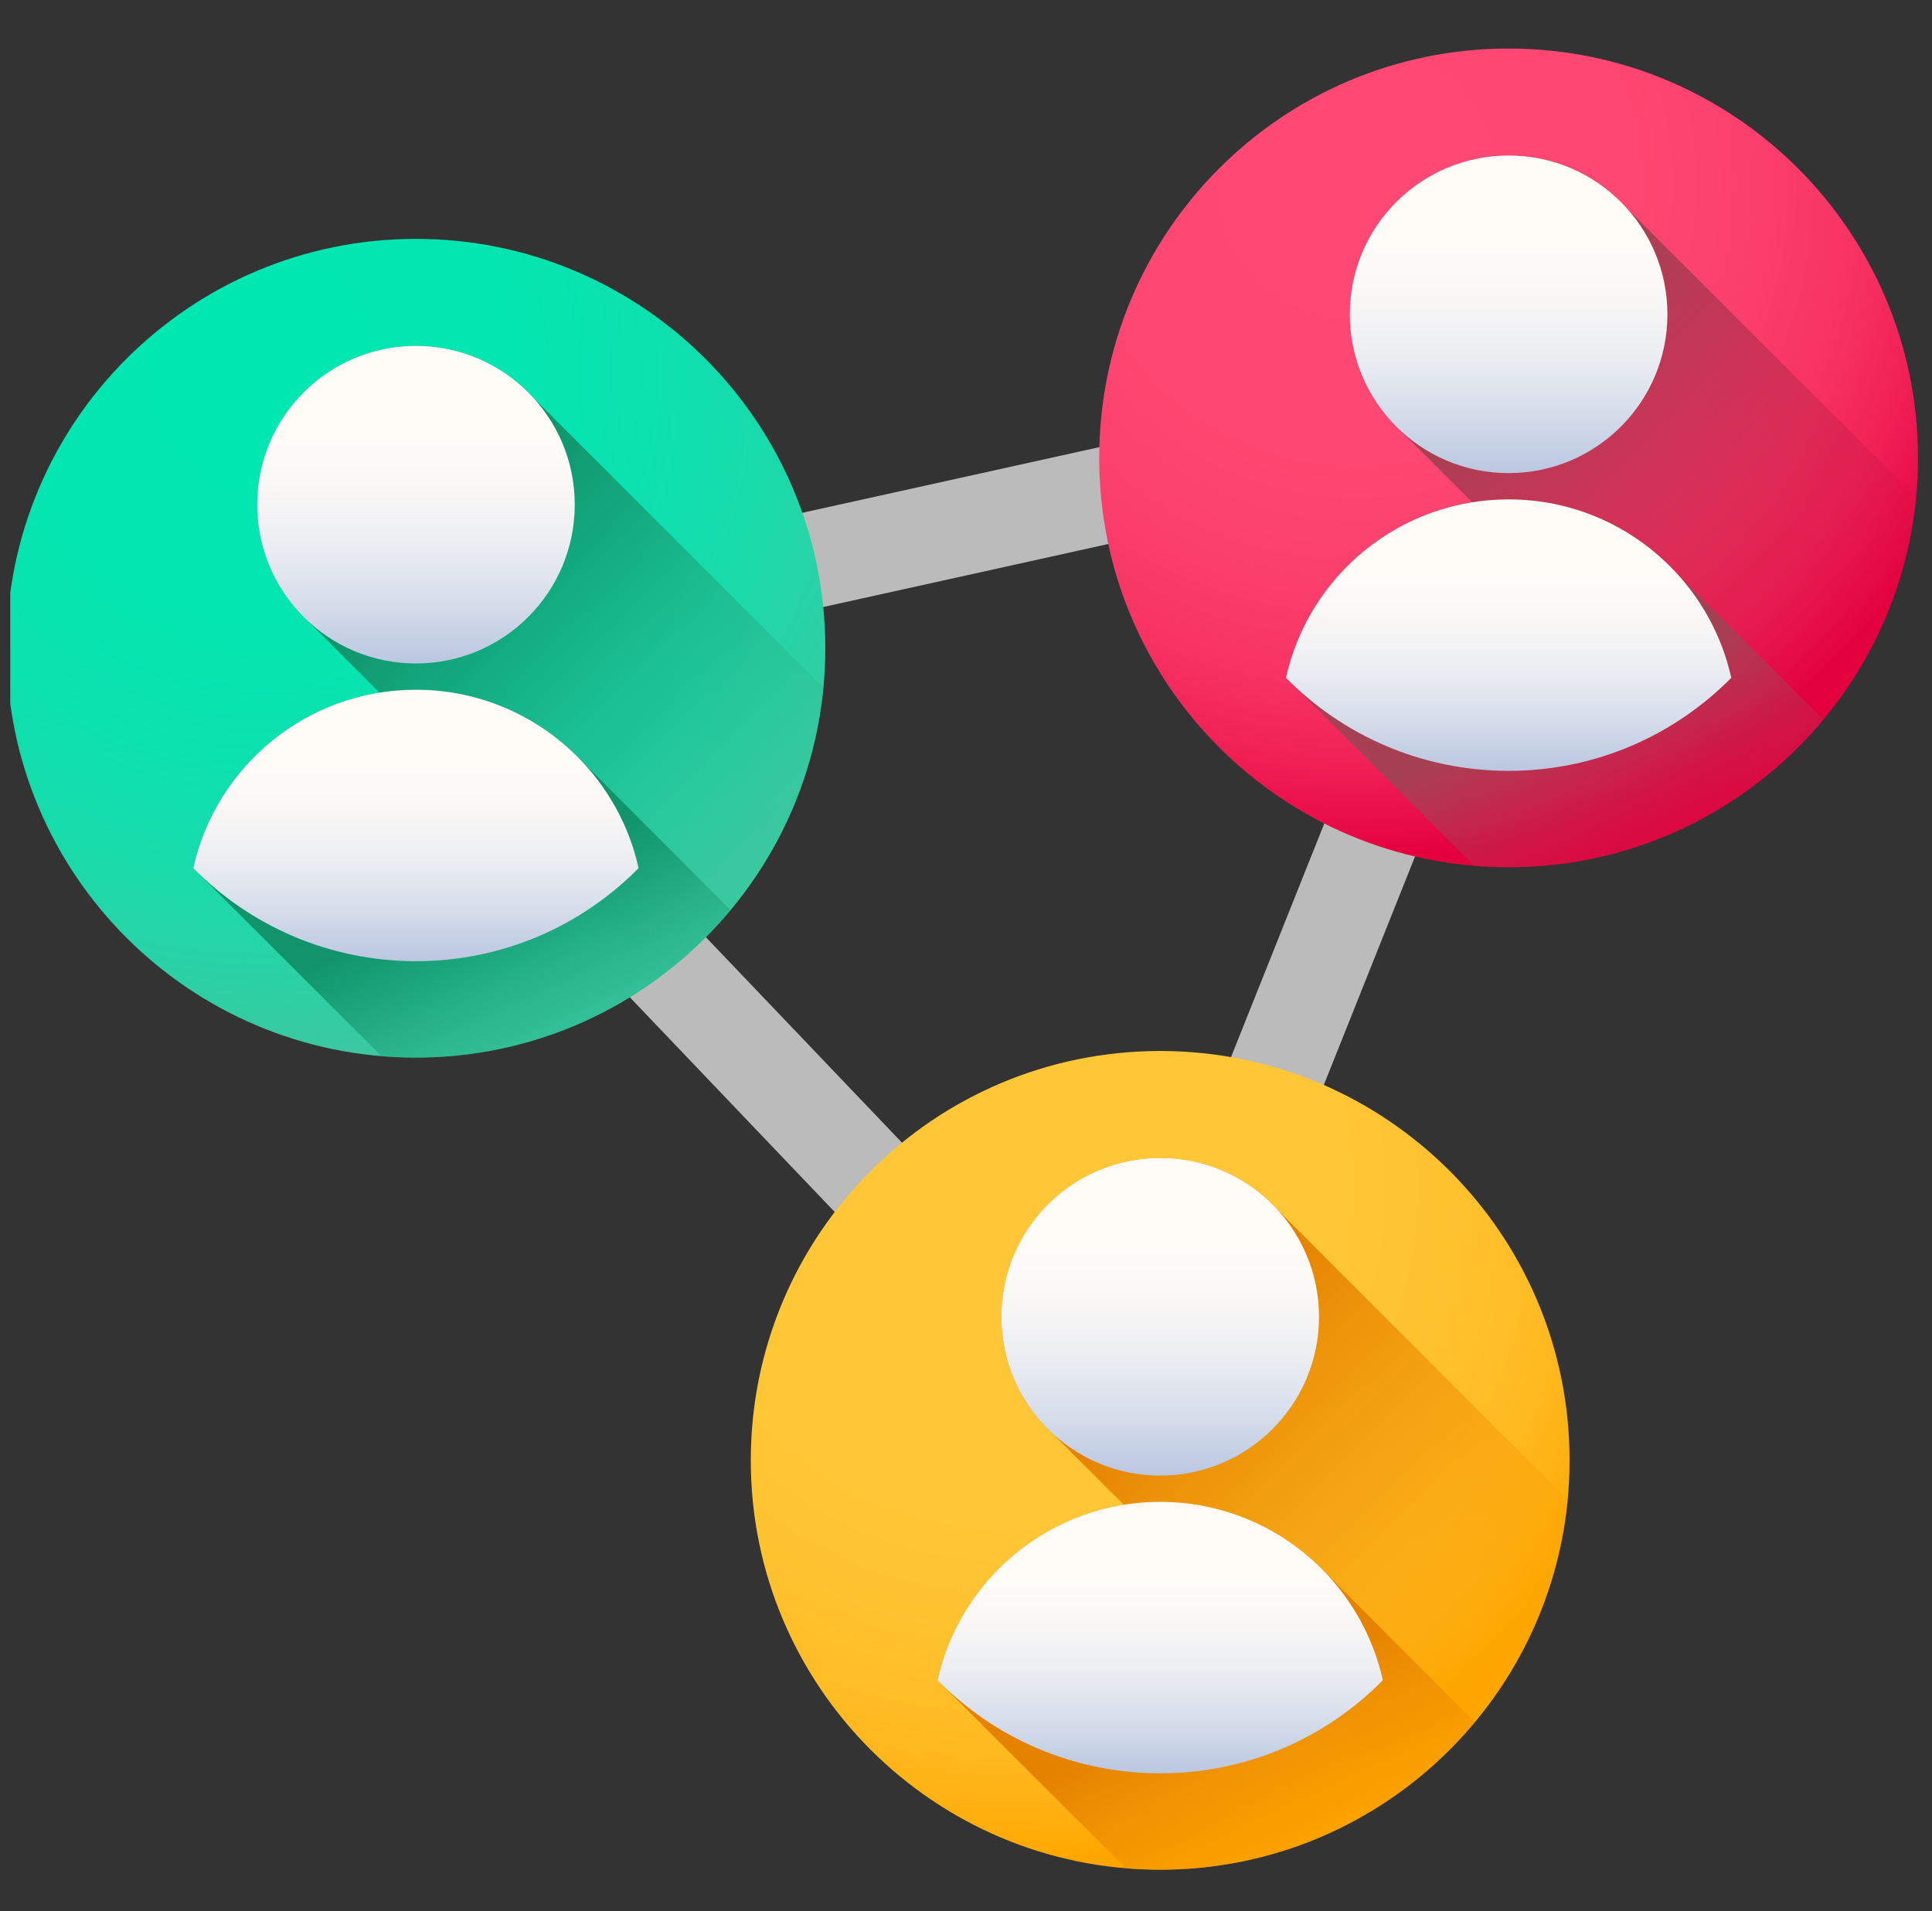 <svg width="94" height="93" viewBox="0 0 94 93" fill="none" xmlns="http://www.w3.org/2000/svg">
<rect x="0" y="0" width="94" height="93" fill="#333333" stroke="none"/>
<g clip-path="url(#clip0)">
<path d="M13.53 30.589L55.65 74.732L79.055 16.106L13.53 30.589ZM54 66.2L22.679 33.377L71.405 22.605L54 66.2Z" fill="url(#paint0_linear)"/>
<path d="M93.318 22.28C93.318 33.281 84.4 42.198 73.4 42.198C62.399 42.198 53.482 33.281 53.482 22.28C53.482 11.28 62.399 2.361 73.4 2.361C84.4 2.361 93.318 11.28 93.318 22.28Z" fill="url(#paint1_radial)"/>
<path d="M93.225 24.201C92.837 28.296 91.204 32.029 88.712 35.02C87.728 36.201 86.61 37.267 85.379 38.192L71.627 24.439L68.167 20.98C66.634 19.567 65.673 17.543 65.673 15.294C65.673 11.026 69.132 7.566 73.4 7.566C75.648 7.566 77.673 8.529 79.086 10.061L93.225 24.201Z" fill="url(#paint2_linear)"/>
<path d="M88.711 35.02C87.727 36.201 86.61 37.267 85.379 38.192C82.045 40.709 77.897 42.198 73.4 42.198C72.836 42.198 72.278 42.175 71.727 42.126L62.566 32.98C63.543 28.576 67.134 25.16 71.626 24.439C72.206 24.347 72.797 24.298 73.4 24.298C76.465 24.298 79.239 25.542 81.247 27.549L88.711 35.02Z" fill="url(#paint3_linear)"/>
<path d="M81.127 15.294C81.127 19.562 77.668 23.021 73.4 23.021C69.132 23.021 65.673 19.562 65.673 15.294C65.673 11.026 69.132 7.566 73.4 7.566C77.668 7.566 81.127 11.026 81.127 15.294Z" fill="url(#paint4_linear)"/>
<path d="M84.234 32.98C81.475 35.776 77.639 37.508 73.4 37.508C69.161 37.508 65.325 35.776 62.566 32.98C63.668 28.012 68.099 24.299 73.4 24.299C76.466 24.299 79.239 25.542 81.247 27.55C82.712 29.013 83.77 30.885 84.234 32.98Z" fill="url(#paint5_linear)"/>
<path d="M40.155 31.542C40.155 42.542 31.238 51.46 20.237 51.46C9.236 51.46 0.318 42.542 0.318 31.542C0.318 20.541 9.236 11.623 20.237 11.623C31.238 11.623 40.155 20.541 40.155 31.542Z" fill="url(#paint6_radial)"/>
<path d="M40.062 33.462C39.673 37.557 38.041 41.291 35.548 44.281C34.564 45.463 33.447 46.53 32.216 47.454L15.004 30.241C13.471 28.829 12.51 26.804 12.51 24.556C12.51 20.288 15.969 16.829 20.236 16.829C22.485 16.829 24.51 17.79 25.922 19.323L40.062 33.462Z" fill="url(#paint7_linear)"/>
<path d="M35.548 44.281C34.564 45.463 33.447 46.53 32.216 47.454C28.882 49.97 24.733 51.46 20.236 51.46C19.673 51.46 19.115 51.438 18.563 51.389L9.402 42.241C10.38 37.839 13.97 34.422 18.463 33.701C19.042 33.608 19.634 33.56 20.236 33.56C23.302 33.56 26.076 34.803 28.084 36.811L35.548 44.281Z" fill="url(#paint8_linear)"/>
<path d="M27.964 24.556C27.964 28.823 24.504 32.283 20.237 32.283C15.969 32.283 12.51 28.823 12.51 24.556C12.51 20.288 15.969 16.829 20.237 16.829C24.504 16.829 27.964 20.288 27.964 24.556Z" fill="url(#paint9_linear)"/>
<path d="M31.07 42.241C28.312 45.038 24.476 46.77 20.236 46.77C15.997 46.77 12.162 45.038 9.402 42.241C10.505 37.273 14.936 33.56 20.236 33.56C23.302 33.56 26.076 34.804 28.084 36.811C29.549 38.274 30.607 40.148 31.07 42.241Z" fill="url(#paint10_linear)"/>
<path d="M76.366 71.057C76.366 82.058 67.449 90.976 56.448 90.976C45.448 90.976 36.529 82.058 36.529 71.057C36.529 60.056 45.448 51.139 56.448 51.139C67.449 51.139 76.366 60.056 76.366 71.057Z" fill="url(#paint11_radial)"/>
<path d="M76.273 72.978C75.884 77.073 74.252 80.807 71.759 83.797C70.775 84.979 69.658 86.045 68.427 86.97L51.215 69.757C49.682 68.344 48.721 66.32 48.721 64.072C48.721 59.804 52.18 56.344 56.447 56.344C58.696 56.344 60.721 57.306 62.133 58.839L76.273 72.978Z" fill="url(#paint12_linear)"/>
<path d="M71.759 83.797C70.775 84.979 69.658 86.045 68.427 86.97C65.093 89.486 60.944 90.976 56.447 90.976C55.884 90.976 55.326 90.953 54.774 90.904L45.614 81.757C46.591 77.354 50.182 73.938 54.674 73.217C55.253 73.124 55.845 73.076 56.447 73.076C59.513 73.076 62.287 74.319 64.295 76.327L71.759 83.797Z" fill="url(#paint13_linear)"/>
<path d="M64.175 64.072C64.175 68.339 60.715 71.798 56.448 71.798C52.18 71.798 48.721 68.339 48.721 64.072C48.721 59.804 52.18 56.344 56.448 56.344C60.715 56.344 64.175 59.804 64.175 64.072Z" fill="url(#paint14_linear)"/>
<path d="M67.281 81.757C64.523 84.554 60.687 86.286 56.447 86.286C52.209 86.286 48.373 84.554 45.614 81.757C46.716 76.789 51.147 73.076 56.447 73.076C59.513 73.076 62.287 74.319 64.295 76.327C65.76 77.79 66.818 79.663 67.281 81.757Z" fill="url(#paint15_linear)"/>
</g>
<defs>
<linearGradient id="paint0_linear" x1="13.53" y1="45.419" x2="79.055" y2="45.419" gradientUnits="userSpaceOnUse">
<stop stop-color="#BBBBBB"/>
</linearGradient>
<radialGradient id="paint1_radial" cx="0" cy="0" r="1" gradientUnits="userSpaceOnUse" gradientTransform="translate(66.092 8.963) scale(32.709)">
<stop stop-color="#FF4974"/>
<stop offset="0.407" stop-color="#FE4772"/>
<stop offset="0.596" stop-color="#FB3F6D"/>
<stop offset="0.74" stop-color="#F73363"/>
<stop offset="0.862" stop-color="#F02055"/>
<stop offset="0.967" stop-color="#E70944"/>
<stop offset="1" stop-color="#E4003D"/>
</radialGradient>
<linearGradient id="paint2_linear" x1="92.184" y1="34.078" x2="74.638" y2="16.532" gradientUnits="userSpaceOnUse">
<stop stop-color="#E4003D" stop-opacity="0"/>
<stop offset="0.584" stop-color="#BD294B" stop-opacity="0.584"/>
<stop offset="1" stop-color="#A64153"/>
</linearGradient>
<linearGradient id="paint3_linear" x1="81.058" y1="45.515" x2="75.714" y2="34.159" gradientUnits="userSpaceOnUse">
<stop stop-color="#E4003D" stop-opacity="0"/>
<stop offset="0.584" stop-color="#BD294B" stop-opacity="0.584"/>
<stop offset="1" stop-color="#A64153"/>
</linearGradient>
<linearGradient id="paint4_linear" x1="73.4" y1="11.732" x2="73.4" y2="25.139" gradientUnits="userSpaceOnUse">
<stop stop-color="#FFFCF8"/>
<stop offset="0.188" stop-color="#FAF8F6"/>
<stop offset="0.404" stop-color="#ECEEF2"/>
<stop offset="0.635" stop-color="#D5DCEA"/>
<stop offset="0.875" stop-color="#B5C4DF"/>
<stop offset="1" stop-color="#A1B5D8"/>
</linearGradient>
<linearGradient id="paint5_linear" x1="73.4" y1="27.859" x2="73.4" y2="39.319" gradientUnits="userSpaceOnUse">
<stop stop-color="#FFFCF8"/>
<stop offset="0.188" stop-color="#FAF8F6"/>
<stop offset="0.404" stop-color="#ECEEF2"/>
<stop offset="0.635" stop-color="#D5DCEA"/>
<stop offset="0.875" stop-color="#B5C4DF"/>
<stop offset="1" stop-color="#A1B5D8"/>
</linearGradient>
<radialGradient id="paint6_radial" cx="0" cy="0" r="1" gradientUnits="userSpaceOnUse" gradientTransform="translate(12.929 18.225) scale(32.709)">
<stop stop-color="#00E7B2"/>
<stop offset="0.352" stop-color="#03E6B1"/>
<stop offset="0.575" stop-color="#0BE1AF"/>
<stop offset="0.762" stop-color="#1ADAAA"/>
<stop offset="0.928" stop-color="#2FCFA4"/>
<stop offset="1" stop-color="#3AC9A0"/>
</radialGradient>
<linearGradient id="paint7_linear" x1="39.021" y1="43.34" x2="21.475" y2="25.794" gradientUnits="userSpaceOnUse">
<stop stop-color="#3AC9A0" stop-opacity="0"/>
<stop offset="0.035" stop-color="#38C69D" stop-opacity="0.035"/>
<stop offset="0.417" stop-color="#23AA82" stop-opacity="0.416"/>
<stop offset="0.751" stop-color="#169971" stop-opacity="0.753"/>
<stop offset="1" stop-color="#11936B"/>
</linearGradient>
<linearGradient id="paint8_linear" x1="27.895" y1="54.777" x2="22.55" y2="43.42" gradientUnits="userSpaceOnUse">
<stop stop-color="#3AC9A0" stop-opacity="0"/>
<stop offset="0.035" stop-color="#38C69D" stop-opacity="0.035"/>
<stop offset="0.417" stop-color="#23AA82" stop-opacity="0.416"/>
<stop offset="0.751" stop-color="#169971" stop-opacity="0.753"/>
<stop offset="1" stop-color="#11936B"/>
</linearGradient>
<linearGradient id="paint9_linear" x1="20.237" y1="20.994" x2="20.237" y2="34.401" gradientUnits="userSpaceOnUse">
<stop stop-color="#FFFCF8"/>
<stop offset="0.188" stop-color="#FAF8F6"/>
<stop offset="0.404" stop-color="#ECEEF2"/>
<stop offset="0.635" stop-color="#D5DCEA"/>
<stop offset="0.875" stop-color="#B5C4DF"/>
<stop offset="1" stop-color="#A1B5D8"/>
</linearGradient>
<linearGradient id="paint10_linear" x1="20.237" y1="37.121" x2="20.237" y2="48.58" gradientUnits="userSpaceOnUse">
<stop stop-color="#FFFCF8"/>
<stop offset="0.188" stop-color="#FAF8F6"/>
<stop offset="0.404" stop-color="#ECEEF2"/>
<stop offset="0.635" stop-color="#D5DCEA"/>
<stop offset="0.875" stop-color="#B5C4DF"/>
<stop offset="1" stop-color="#A1B5D8"/>
</linearGradient>
<radialGradient id="paint11_radial" cx="0" cy="0" r="1" gradientUnits="userSpaceOnUse" gradientTransform="translate(49.14 57.74) scale(32.709)">
<stop stop-color="#FFC738"/>
<stop offset="0.487" stop-color="#FFC636"/>
<stop offset="0.675" stop-color="#FFC22F"/>
<stop offset="0.81" stop-color="#FFBB23"/>
<stop offset="0.92" stop-color="#FFB112"/>
<stop offset="1" stop-color="#FFA700"/>
</radialGradient>
<linearGradient id="paint12_linear" x1="75.232" y1="82.855" x2="57.686" y2="65.309" gradientUnits="userSpaceOnUse">
<stop stop-color="#FFA700" stop-opacity="0"/>
<stop offset="0.021" stop-color="#FEA600" stop-opacity="0.02"/>
<stop offset="0.635" stop-color="#EC8C00" stop-opacity="0.635"/>
<stop offset="1" stop-color="#E58200"/>
</linearGradient>
<linearGradient id="paint13_linear" x1="64.106" y1="94.293" x2="58.762" y2="82.936" gradientUnits="userSpaceOnUse">
<stop stop-color="#FFA700" stop-opacity="0"/>
<stop offset="0.021" stop-color="#FEA600" stop-opacity="0.02"/>
<stop offset="0.635" stop-color="#EC8C00" stop-opacity="0.635"/>
<stop offset="1" stop-color="#E58200"/>
</linearGradient>
<linearGradient id="paint14_linear" x1="56.448" y1="60.51" x2="56.448" y2="73.917" gradientUnits="userSpaceOnUse">
<stop stop-color="#FFFCF8"/>
<stop offset="0.188" stop-color="#FAF8F6"/>
<stop offset="0.404" stop-color="#ECEEF2"/>
<stop offset="0.635" stop-color="#D5DCEA"/>
<stop offset="0.875" stop-color="#B5C4DF"/>
<stop offset="1" stop-color="#A1B5D8"/>
</linearGradient>
<linearGradient id="paint15_linear" x1="56.448" y1="76.636" x2="56.448" y2="88.096" gradientUnits="userSpaceOnUse">
<stop stop-color="#FFFCF8"/>
<stop offset="0.188" stop-color="#FAF8F6"/>
<stop offset="0.404" stop-color="#ECEEF2"/>
<stop offset="0.635" stop-color="#D5DCEA"/>
<stop offset="0.875" stop-color="#B5C4DF"/>
<stop offset="1" stop-color="#A1B5D8"/>
</linearGradient>
<clipPath id="clip0">
<rect width="93" height="93" fill="white" transform="translate(0.5)"/>
</clipPath>
</defs>
</svg>